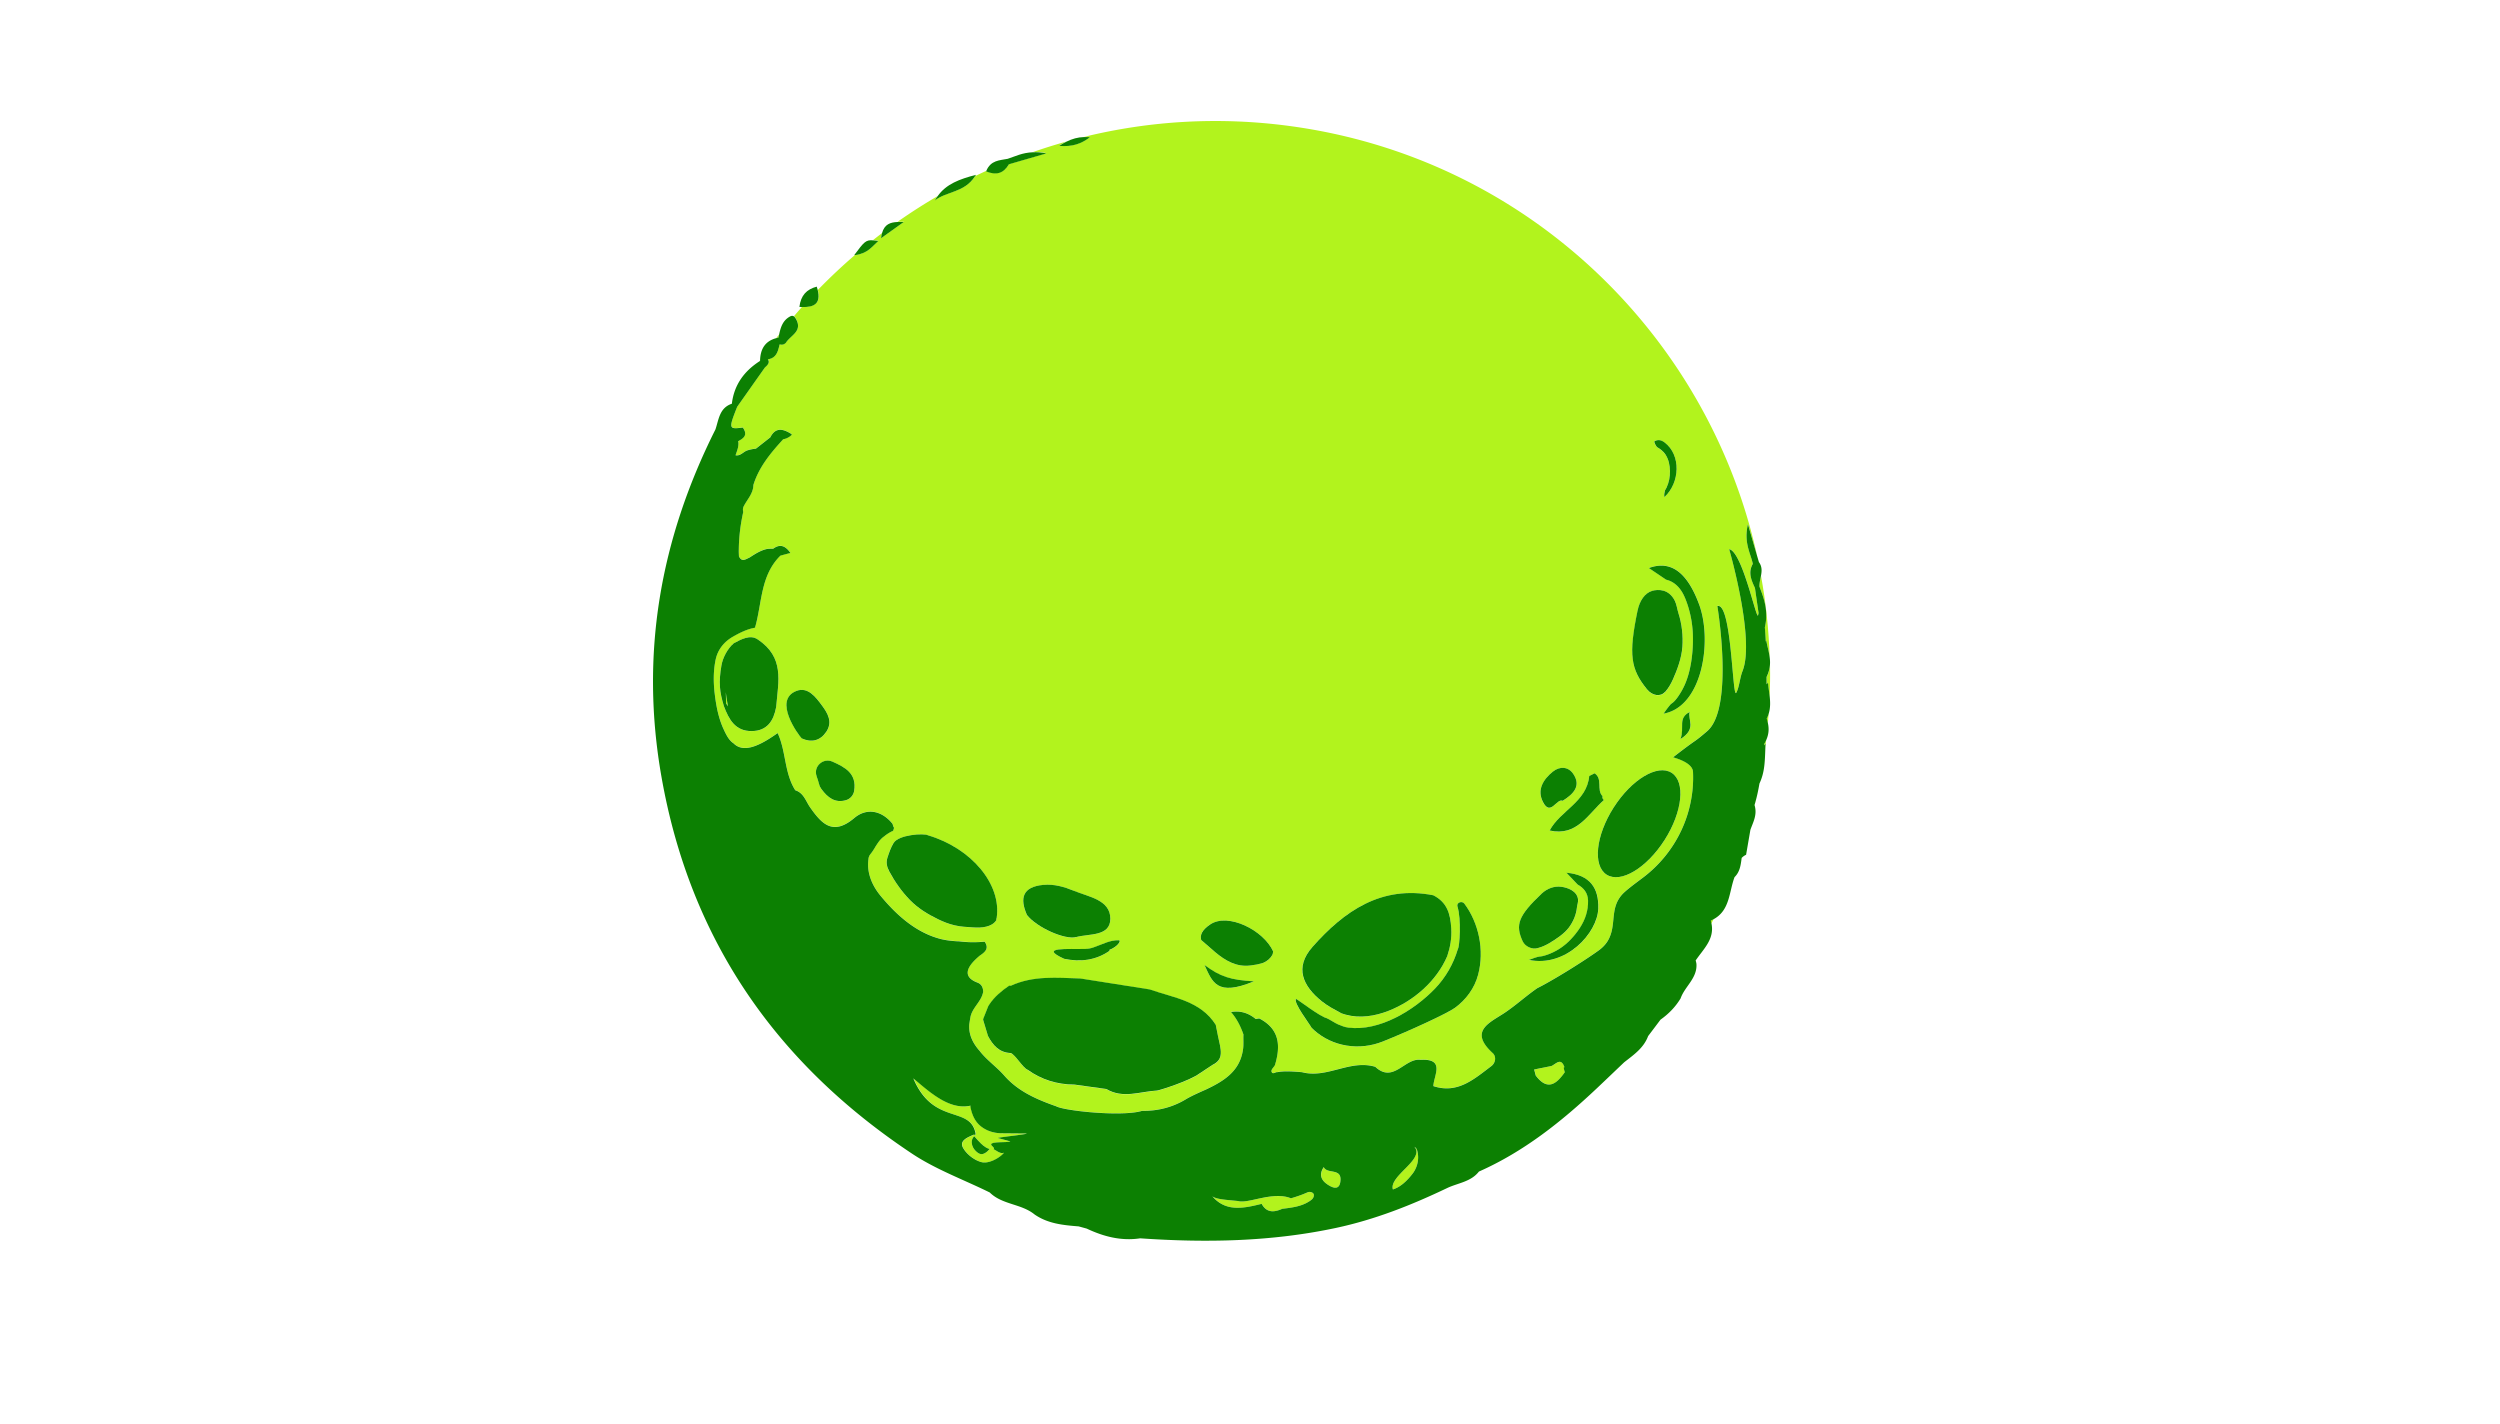 <?xml version="1.0" encoding="UTF-8"?>
<svg data-bbox="150.455 27.88 257.381 257.981" viewBox="0 0 576 328" xmlns="http://www.w3.org/2000/svg" data-type="color">
    <g>
        <path d="m167.22 159.5.06 2.57c.15.24.31.46.46.68-.05-.25-.1-.49-.15-.76-.16-.83-.28-1.66-.36-2.5Z" fill="#b2f31d" data-color="1"/>
        <path d="M405.38 135.17c1.07 2.8 2.1 5.61 1.24 9.41.09.99.16 2.08.22 3.24.05-.06.09-.12.13-.18.19 1.22.59 2.45.76 3.76-.2-6.36-.88-12.64-2-18.78-.16.85-.4 1.71-.36 2.56Z" fill="#b2f31d" data-color="1"/>
        <path d="M320.92 274.05c1.82-.58 3.33-2.07 4.52-3.61 1.11-1.44 1.56-3.3 1.16-5.07-.11-.49-.28-.93-.74-1.15 2.51 2.86-5.89 6.7-4.95 9.83Z" fill="#b2f31d" data-color="1"/>
        <path d="M404.24 185.59c.08-.32.15-.65.22-.97-.08.29-.16.58-.25.85l.03.12Z" fill="#b2f31d" data-color="1"/>
        <path d="m394.12 212.11.1.15c-.03-.03-.05-.06-.08-.09.06.22.11.43.15.64.17-.34.34-.69.51-1.04-.22.12-.44.23-.68.34Z" fill="#b2f31d" data-color="1"/>
        <path d="M406.4 171.75c.11-.13.22-.27.34-.4-.01.33-.03.65-.04.97.08-.62.16-1.24.23-1.87-.14.32-.3.65-.5.98 0 .11-.02.21-.03.32Z" fill="#b2f31d" data-color="1"/>
        <path d="M179.49 77.08c-.21.27-.43.54-.64.81.16-.04.31-.1.49-.13l.15-.68Z" fill="#b2f31d" data-color="1"/>
        <path d="M175.11 83.02c-.05.07-.09.14-.14.21.05-.03.09-.06.13-.09v-.11Z" fill="#b2f31d" data-color="1"/>
        <path d="M407.8 153.26a7.26 7.26 0 0 1-.77 2.7v1.68c.09-.11.18-.23.28-.34.1 1.1.29 2.2.41 3.29.1-2.45.14-4.9.09-7.33Z" fill="#b2f31d" data-color="1"/>
        <path d="M353.85 247.8c2.69 3.58 4.77 2.01 6.71-.78-.15-.35-.22-.71-.24-1.09l.15-.05c-.8-2.32-1.95-.73-3-.27-1.32.27-2.65.53-3.97.8l.36 1.39Z" fill="#b2f31d" data-color="1"/>
        <path d="M183.46 73.59c1.44 2.75-1.33 3.67-2.37 5.33-.41.45-.9.56-1.46.39-.38 1.56-.7 3.16-2.71 3.44.04.06.08.14.12.23.23.48-.03 1.03-.78 1.63-2.17 3.07-4.24 6.01-6.41 9.08-2.03 5.18-1.93 5.17 1.3 4.8 1.26 1.8.1 2.49-1.12 3.16l.08.11c.15 1.11-.31 2.1-.64 3.11 1.18.22 1.82-.87 2.8-1.15.62-.17 1.25-.31 1.89-.37 1.11-.87 2.21-1.74 3.32-2.61 1.28-2.56 3.19-1.83 4.92-.73.24.15-1.03 1.1-1.93 1.14-2.87 3.14-5.59 6.38-6.89 10.55-.02 1.98-1.43 3.33-2.24 4.95-.19.4-.22.81-.09 1.24-.63 2.85-1 5.72-1.03 8.66-.01.53.01 1.05.03 1.6.68 1.43 1.58.65 2.45.28 1.29-.85 2.59-1.69 4.15-2 .43-.03.87-.05 1.27-.02 1.27-.93 2.58-1.09 3.99.96-.77.21-1.54.41-2.3.62-4.66 4.59-4.2 10.97-5.86 16.61-1.81.3-3.59 1.2-5.11 2.08-2.02 1.15-3.46 2.95-3.95 5.24-.56 2.64-.53 5.39-.2 8.06.34 2.75.86 5.47 2.03 8 .53 1.14 1.18 2.55 2.27 3.24 2.04 2.06 5.24 1.2 10.18-2.35 1.97 4.2 1.51 9.15 4.06 13.18 1.97.61 2.42 2.52 3.43 3.96 2.67 3.79 5.24 6.6 10.18 2.43 2.81-2.37 6.29-1.79 8.82 1.37.05.31.16.6.32.87a2.2 2.2 0 0 1-.21.7c-.6.28-1.18.61-1.73 1.03-.1.08-.19.16-.29.24-.7.48-1.21 1.11-1.66 1.8-.19.28-.37.57-.54.86-.32.51-.64 1.02-1.02 1.48-.22.28-.36.6-.42.96.05.24-1.03 4.04 2.84 8.7 3.69 4.44 8.15 8.42 13.8 9.87 1.33.34 2.68.46 4.05.54h.16c1.89.23 3.86.26 5.91.08 1.07 1.54.11 2.4-1.08 3.17q-5.37 4.43-.57 6.26c.93.36 1.26 1.12 1.31 2.05-.33 2.31-2.56 3.68-2.95 5.96-.11.54-.18 1.09-.27 1.64-.14 2.41.88 4.36 2.41 6.1 1.62 2.11 3.85 3.63 5.61 5.61 3.22 3.71 7.55 5.56 12.03 7.14 1.89 1.05 15.13 2.45 19.76 1.05 3.74.05 7.21-.87 10.4-2.85 1.41-.79 2.9-1.43 4.38-2.09 4.03-1.91 7.72-4.13 8.47-9.09.2-1.11.06-2.39.12-3.57-.64-1.85-1.51-3.61-2.86-5.17 2.22-.39 4.07.28 5.7 1.61.25-.05.51-.1.81-.13 4.68 2.41 4.96 6.3 3.6 10.76-.29.52-.93 1.01-.77 1.5.24.74.9.04 1.34.11 1.86-.35 3.75-.13 5.65 0 5.78 1.55 11.1-2.99 16.91-1.23 4.18 3.92 6.8-2.09 10.43-1.61 5.71-.31 3.08 3.48 2.94 6.05 5.59 1.86 9.42-1.64 13.37-4.61.95-.72 1.21-2.17.31-3-5.6-5.12-.65-7 2.79-9.3 2.61-1.74 4.91-3.88 7.49-5.66 3.34-1.64 10.63-6.15 14.14-8.69.9-.65 1.68-1.46 2.22-2.43 1.93-3.51.28-7.14 3.14-10.41.79-.9 2.57-2.23 4.76-3.87 7.66-5.73 12.04-14.87 11.61-24.42-.11-2.4-4.93-3.37-4.56-3.39 0 0 2.95-2.31 4.76-3.56 1.01-.7 2-1.54 3.05-2.42 6.28-5.35 2.36-28.84 2.36-28.84 3.34-.97 3.44 21.73 4.37 19.95.71-1.35.8-3.38 1.43-4.98 2.93-7.37-3.08-28.08-3.08-28.08 3.06.56 6.37 16.81 6.67 15.19.04-.19.07-.35.1-.48-.3-2.08-.57-3.93-.83-5.77-.84-1.79-1.64-3.59-.49-5.56-.55-2.52-2.11-4.87-1.13-9.13.88 3.04 1.52 5.24 2.11 7.28-11.21-50.78-53.02-91.59-107.55-98.98-16.36-2.22-32.42-1.22-47.54 2.49.45-.01.91 0 1.39.04-2.06 1.55-4.08 2.24-7.11 1.99.57-.37 1.11-.68 1.64-.95-2.58.73-5.14 1.53-7.66 2.41.91-.03 1.93.03 3.11.26-3.99 1.16-6.32 1.84-8.66 2.51-1.24 2.11-2.91 2.59-5.26 1.63 0-.02.02-.04.03-.06-.86.39-1.71.79-2.56 1.21-2.44 3.8-6.58 3.44-9.25 5.57.19-.35.41-.67.63-.98-3.17 1.85-6.26 3.83-9.26 5.94.48-.02.97-.01 1.47 0-1.49 1.06-2.98 2.13-5.24 3.74.05-.43.12-.8.21-1.14-.71.53-1.41 1.08-2.1 1.63.35.03.76.08 1.26.15-1.42 1.26-2.48 2.92-5.4 3.26-2.97 2.55-5.82 5.24-8.55 8.05.73 3.05-.72 3.98-3.63 3.89-.63.71-1.25 1.42-1.87 2.15.23.16.4.44.54.72Zm-4.64 89.36c-.58 3.15-2.07 5.46-5.6 5.5-3.81.05-5.29-2.7-6.43-5.74-1.03-3.39-1.22-5.47-.58-9.31.28-1.8 1.42-3.96 2.84-5.17 1.64-.88 3.82-2.12 5.54-.88 6.15 4.14 4.78 9.42 4.23 15.61Zm189.44 46.38c-.17 5.67-7.47 13.62-15.98 11.84.61-.26 2.17-.76 2.34-.76.58-.02 1.16-.18 1.71-.37 1.04-.36 2.06-.85 2.99-1.43 1.87-1.18 3.47-2.94 4.68-4.78 1.24-1.9 1.98-4.04 1.91-6.32-.05-1.72-.99-2.93-2.39-3.69-.86-.91-1.72-1.81-2.58-2.72 5.48.5 7.47 3.58 7.33 8.24Zm18.94-39.06c.99-2.74-.69-4.76 2.1-6.23-.51 1.75 1.72 3.83-2.1 6.23Zm-3.7-68.34c3.84 2.9 3.58 9.28-.03 12.6-.1-.44-.02-.96.13-1.55.14-.21.27-.43.38-.67.54-1.16.79-2.48.77-3.76-.02-1.31-.28-2.73-1.04-3.83-.52-.75-1.22-1.28-1.99-1.73-.33-.46-.57-.93-.6-1.3.84-.48 1.61-.32 2.36.24Zm7.98 37.31c3.09 8.34.81 23.55-8.17 25.17.42-.68 1.59-2.17 1.75-2.27.53-.32.98-.84 1.39-1.39a16.1 16.1 0 0 0 1.97-3.57c1.07-2.65 1.56-6.01 1.64-9.29.08-3.38-.46-6.86-1.83-10.16-1.03-2.48-2.61-3.77-4.35-4.19-1.32-.89-2.64-1.78-3.97-2.68 5.41-1.99 9.04 1.51 11.57 8.37Zm-14.17 1.44c.48-2.28 1.67-4.03 3.35-4.52 1.37-.41 3.88-.47 5.24 2.31.41.84.53 1.92.81 2.79.83 2.6 1.1 5.27.92 7.79-.19 2.61-1.23 5.37-2.16 7.46-.45 1.01-1.04 2.05-1.7 2.79l-.14.16c-1.03 1.16-2.92.9-4.15-.62-3.74-4.62-4.29-7.91-2.16-18.14Zm-5.52 45.37c4.13-6.48 10.11-10.05 13.35-7.99 3.24 2.07 2.51 8.99-1.62 15.47s-10.11 10.05-13.35 7.99c-3.24-2.07-2.51-8.99 1.62-15.47Zm-4.38-7.87c1.92 1.3.37 3.8 1.81 5.27-.08.36.02.66.32.88-3.66 3.25-6.21 8.46-12.5 7.03 2.46-4.61 8.56-6.57 9.12-12.56.42-.21.83-.41 1.25-.62Zm-9.64-.38c1.62-1.32 3.58-1.17 4.72.53 1.81 2.7.16 4.54-2.46 6.19-1.39-.64-2.8 3.69-4.54.27-1.43-2.82.08-5.19 2.27-6.98Zm-2.55 28.08c1.21-1.15 2.88-1.78 4.54-1.56 1.36.18 3.59.91 3.83 2.89.07.6-.2 1.25-.25 1.83-.17 1.73-.86 3.33-1.89 4.7-1.07 1.42-2.95 2.68-4.51 3.58-.75.44-1.63.85-2.47 1.07l-.18.05c-1.32.35-2.89-.37-3.46-1.61-1.71-3.75-1.05-5.79 4.4-10.96Zm-52.84 12.31c7.34-8.3 15.86-14.24 27.83-11.91 3.16 1.59 3.95 4.19 4.15 7.65.14 2.3-.27 4.39-.93 6.38-2.46 5.76-7.7 10.29-13.48 12.58-3.13 1.24-6.61 1.8-9.91.9-.33-.09-.64-.19-.96-.3-1.59-.87-3.21-1.7-4.6-2.82-4.3-3.46-6.32-7.72-2.11-12.48Zm-3.8 11.95c.86.47 5.56 4.11 7.09 4.46.51.2 2.08 1.24 2.59 1.42 1.01.37 1.32.61 2.39.75 7.12.93 15.16-3.98 19.96-8.98 2.53-2.63 4.27-5.76 5.28-9.14.4-.5.84-6.83-.11-9.81-.27-.86 1.05-1.36 1.59-.64 3.31 4.4 4.7 10.72 3.16 16.45-.82 3.05-2.77 5.68-5.32 7.56-1.73 1.27-10.28 5.22-16.62 7.76-5.35 2.15-11.54 1.23-15.84-2.62-.2-.18-.39-.36-.58-.55-.48-.92-4.2-5.72-3.6-6.66Zm-21.06-7.79c3.65 2.71 6.04 3.46 11.38 3.76-8.57 3.53-9.54.19-11.38-3.76Zm1.35-9.38c4.08-2.71 12.24 1.32 14.46 6.23-.02.32-.08.62-.24.9-.44.75-1.2 1.39-2 1.72-.15.06-.31.11-.47.15-.34.08-.68.17-1.03.25-.5.09-1 .15-1.49.23h-.05c-3.15.39-5.72-1.1-8.06-3.07-1.09-.92-2.17-1.86-3.24-2.81-.3-1.11.13-2.29 2.11-3.61Zm-23.3 5.91c-.06.02.08.11.13.16-3.21 2.25-6.75 2.65-10.5 1.88-6.15-2.8 1.02-2.16 4.94-2.28.6-.02 1.2-.13 1.78-.32 2.2-.76 3.77-1.72 5.82-1.66.77.02-.28 1.53-2.16 2.23Zm-15.22-14.99c2.52-.24 4.86.44 7.1 1.37 3.4 1.4 8.38 2.08 8.37 6.43 0 4.13-4.91 3.4-7.88 4.22-2.55.7-9.06-2.18-11.34-5.08-1.72-3.91-.99-6.48 3.74-6.93Zm-7.82 23.24.37.03c5.17-2.38 10.64-1.84 16.07-1.67l15.96 2.52c5.48 1.95 11.65 2.59 15.19 8.15.17.85.34 1.71.51 2.57.67 3.16 1.49 5.33-1.28 6.67-.39.24-2.59 1.73-2.98 1.97-2.31 1.69-8.96 3.81-9.76 3.93-3.91.21-7.86 1.94-11.69-.35l-7.33-1.02c-3.98-.02-7.61-1.12-10.85-3.44-1.02-.39-2.81-3.45-3.83-3.83-2.67-.09-4.14-1.79-5.27-3.94-.37-1.24-.75-2.48-1.12-3.72 0-.07.01-.14.02-.21.38-.95.75-1.9 1.13-2.85.1-.17.21-.34.32-.51 1.14-1.7 2.82-3.11 4.54-4.28Zm-18.72-34.66c10.01 2.96 16.94 11.27 15.82 18.98-.08.2-.11.4-.11.6-1.01 1.55-3.34 1.77-5.23 1.64-1.47-.11-2.92-.15-4.37-.49-1.31-.31-2.57-.8-3.78-1.39-2.38-1.16-4.62-2.51-6.48-4.42-1.87-1.92-3.51-4.23-4.77-6.59-.59-1.11-.8-2.05-.41-3.26.36-1.12.76-2.28 1.38-3.29 1.17-1.94 7.02-2.3 7.94-1.77Zm-17-10.26a2.699 2.699 0 0 1-1.87 2.15c-2.44.73-4.23-.51-5.72-2.62-.22-.31-.4-.66-.48-1.03-.14-.63-.38-1.27-.6-1.9-.74-2.23 1.53-4.26 3.68-3.3 2.9 1.29 5.62 2.72 4.99 6.71Zm-7.41-19.66c1.31 1.78 2.5 3.8 1.01 6.03-1.38 2.07-3.35 2.59-5.67 1.55-.71-.73-6.73-8.83-1.22-10.94 2.64-1.01 4.44 1.41 5.88 3.36Z" fill="#b2f31d" data-color="1"/>
        <path d="M224.81 261.17c-.02.15-.06.31-.09.46-.07-.08-.15-.16-.23-.23-1.4.58-3.43 1.36-2.62 2.96.78 1.54 2.72 3.05 4.41 3.43 1.64.37 4.12-1.01 5.1-2.21-.86.43-1.89-.63-2.39-.75.39-.45-.94-.96-.49-1.3.46-.51 3.7-.25 4.31-.53-.03-.04-2.79-.74-2.82-.79-.13-.16 6.58-.83 6.64-1.04 0 0-3.64-.03-5.76-.05-1.3-.01-2.6-.28-3.74-.89-1.94-1.03-3.01-2.6-3.52-5.26.01-.08.03-.16.06-.24-.02.02-.03.04-.05.05-4.83 1.02-9.28-3.07-13.12-6.3 4.63 10.97 13.12 6.17 14.34 12.7Zm3.2 3.56c-.43.5-1.45 1.55-2.37 1.07-1.7-.89-2.31-2.95-1.16-4.01.91 1.04 2.17 2.61 3.54 2.94Z" fill="#b2f31d" data-color="1"/>
        <path d="M290.7 277.37c1.16 2.12 2.87 1.97 4.74 1.14 2.38-.29 4.8-.57 6.75-2.09.54-.42 1.04-1.62-.4-1.8-.49-.06-1.01.5-4.35 1.47-4.12-1.7-9.92 1.33-12.13.63-3.04-.3-5.06-.41-5.98-1.09 3.18 3.71 7.28 2.74 11.37 1.74Z" fill="#b2f31d" data-color="1"/>
        <path d="M306.25 273.16c1.31.77 2.46.81 2.61-1.17.22-2.91-3.08-1.41-3.85-3.07-1.29 1.92-.43 3.26 1.25 4.25Z" fill="#b2f31d" data-color="1"/>
        <path d="M407.31 166.75c.07-.8.13-1.61.19-2.41-.12.41-.27.82-.49 1.23.13.4.23.79.3 1.18Z" fill="#b2f31d" data-color="1"/>
        <path d="M304.49 230.66c1.39 1.12 3.01 1.95 4.6 2.82.32.1.64.21.96.3 3.3.9 6.77.34 9.91-.9 5.78-2.29 11.01-6.82 13.48-12.58.66-1.99 1.07-4.08.93-6.38-.21-3.46-.99-6.05-4.15-7.65-11.97-2.33-20.49 3.61-27.83 11.91-4.21 4.76-2.19 9.02 2.11 12.48Z" fill="#0c8002" data-color="2"/>
        <path d="M302.76 237.34c4.29 3.85 10.48 4.77 15.84 2.62 6.34-2.54 14.88-6.49 16.62-7.76 2.55-1.87 4.5-4.5 5.32-7.56 1.54-5.73.14-12.05-3.16-16.45-.54-.72-1.86-.23-1.59.64.94 2.98.5 9.31.11 9.81-1.01 3.38-2.75 6.51-5.28 9.14-4.8 5-12.84 9.91-19.96 8.98-1.07-.14-1.38-.38-2.39-.75-.51-.19-2.07-1.22-2.59-1.42-1.53-.35-6.23-3.99-7.09-4.46-.6.94 3.12 5.74 3.6 6.66.19.19.38.37.58.55Z" fill="#0c8002" data-color="2"/>
        <path d="M247.94 215.9c2.98-.82 7.87-.09 7.88-4.22.01-4.35-4.97-5.03-8.37-6.43-2.24-.92-4.59-1.61-7.1-1.37-4.73.46-5.46 3.02-3.74 6.93 2.28 2.91 8.79 5.79 11.34 5.08Z" fill="#0c8002" data-color="2"/>
        <path d="M288.9 226.1c-5.34-.3-7.73-1.06-11.38-3.76 1.84 3.96 2.81 7.3 11.38 3.76Z" fill="#0c8002" data-color="2"/>
        <path d="M224.65 40.63c.07-.12.15-.22.22-.35-3.8.99-6.86 2.11-8.85 4.93-.22.31-.44.63-.63.98 2.67-2.13 6.81-1.77 9.25-5.57Z" fill="#0c8002" data-color="2"/>
        <path d="M250.13 218.63c-3.92.12-11.09-.52-4.94 2.28 3.75.77 7.29.37 10.5-1.88-.05-.05-.19-.13-.13-.16 1.88-.7 2.93-2.21 2.16-2.23-2.05-.05-3.62.91-5.82 1.66-.57.2-1.17.31-1.78.32Z" fill="#0c8002" data-color="2"/>
        <path d="M188.41 66.84c-.06-.25-.13-.52-.23-.8-2.34.63-3.66 1.99-4 4.67l.6.03c2.9.09 4.36-.85 3.63-3.89Z" fill="#0c8002" data-color="2"/>
        <path d="M407.02 157.64v-1.68c.47-.96.69-1.85.77-2.7.06-.64.02-1.26-.06-1.87-.17-1.31-.57-2.54-.76-3.76-.05.06-.09.12-.13.18-.06-1.16-.13-2.24-.22-3.24.86-3.8-.17-6.6-1.24-9.41-.04-.85.21-1.7.36-2.56.19-1.04.26-2.08-.49-3.1l-.42-1.44c-.59-2.04-1.23-4.24-2.11-7.28-.98 4.26.58 6.6 1.13 9.13-1.14 1.97-.35 3.77.49 5.56.26 1.84.53 3.68.83 5.77l-.1.48c-.3 1.62-3.61-14.63-6.67-15.19 0 0 6.01 20.71 3.08 28.08-.63 1.59-.72 3.62-1.43 4.98-.93 1.78-1.03-20.92-4.37-19.95 0 0 3.92 23.49-2.36 28.84-1.04.89-2.03 1.73-3.05 2.42-1.81 1.25-4.75 3.56-4.76 3.56-.37.02 4.45.99 4.56 3.39.43 9.55-3.95 18.69-11.61 24.42-2.19 1.64-3.97 2.97-4.76 3.87-2.86 3.27-1.21 6.9-3.14 10.41-.53.97-1.32 1.78-2.22 2.43-3.51 2.54-10.8 7.05-14.14 8.69-2.58 1.78-4.88 3.91-7.49 5.66-3.44 2.3-8.39 4.18-2.79 9.3.9.82.64 2.28-.31 3-3.95 2.97-7.78 6.47-13.37 4.61.14-2.57 2.77-6.36-2.94-6.05-3.64-.49-6.26 5.52-10.43 1.61-5.8-1.76-11.13 2.78-16.91 1.23-1.89-.13-3.79-.34-5.65 0-.44-.08-1.1.63-1.34-.11-.16-.49.48-.98.77-1.5 1.36-4.46 1.08-8.35-3.6-10.76-.29.03-.56.08-.81.13-1.62-1.34-3.48-2-5.7-1.61 1.35 1.56 2.22 3.32 2.86 5.17-.06 1.18.08 2.46-.12 3.57-.75 4.96-4.45 7.18-8.47 9.09-1.48.66-2.96 1.3-4.38 2.09-3.18 1.98-6.66 2.9-10.4 2.85-4.62 1.39-17.87 0-19.76-1.05-4.48-1.58-8.81-3.43-12.03-7.14-1.76-1.99-3.98-3.5-5.61-5.61-1.54-1.75-2.56-3.7-2.41-6.1.09-.55.16-1.09.27-1.64.39-2.28 2.61-3.66 2.95-5.96-.05-.93-.38-1.69-1.31-2.05q-4.8-1.82.57-6.26c1.19-.78 2.14-1.63 1.08-3.17-2.05.18-4.03.16-5.91-.08h-.16c-1.37-.07-2.72-.2-4.05-.54-5.64-1.44-10.11-5.43-13.8-9.87-3.87-4.65-2.79-8.46-2.84-8.7.06-.36.2-.68.42-.96.38-.46.71-.97 1.02-1.48.17-.3.35-.58.54-.86.45-.69.96-1.33 1.66-1.8.1-.08.19-.17.29-.24a9.29 9.29 0 0 1 1.73-1.03c.1-.21.17-.44.21-.7a2.47 2.47 0 0 1-.32-.87c-2.53-3.16-6.01-3.74-8.82-1.37-4.94 4.17-7.51 1.36-10.18-2.43-1.01-1.43-1.47-3.35-3.43-3.96-2.55-4.02-2.1-8.97-4.06-13.18-4.94 3.54-8.14 4.41-10.18 2.35-1.09-.69-1.74-2.1-2.27-3.24-1.17-2.52-1.69-5.25-2.03-8-.33-2.67-.36-5.41.2-8.06.49-2.29 1.93-4.08 3.95-5.24 1.52-.87 3.3-1.78 5.11-2.08 1.65-5.64 1.2-12.02 5.86-16.61.77-.21 1.54-.41 2.3-.62-1.41-2.05-2.72-1.89-3.99-.96-.4-.03-.83 0-1.27.02-1.56.31-2.86 1.16-4.15 2-.87.37-1.77 1.15-2.45-.28-.02-.55-.05-1.06-.03-1.6.03-2.94.4-5.81 1.03-8.66-.13-.43-.1-.84.09-1.24.81-1.62 2.22-2.97 2.24-4.95 1.3-4.17 4.02-7.41 6.89-10.55.9-.05 2.17-.99 1.93-1.14-1.72-1.1-3.64-1.84-4.92.73-1.11.87-2.21 1.74-3.32 2.61-.64.05-1.27.19-1.89.37-.98.27-1.62 1.37-2.8 1.15.33-1.01.79-2 .64-3.11-.02-.04-.05-.07-.08-.11 1.22-.67 2.38-1.36 1.12-3.16-3.24.37-3.34.38-1.3-4.8 2.17-3.07 4.24-6.01 6.41-9.08.75-.6 1.01-1.15.78-1.63-.04-.09-.08-.16-.12-.23 2.01-.28 2.33-1.88 2.71-3.44.56.17 1.05.06 1.46-.39 1.04-1.67 3.81-2.58 2.37-5.33-.15-.28-.31-.56-.54-.72-.23-.16-.52-.19-.92.03-1.69.93-2.14 2.52-2.5 4.17l-.15.68c-.18.03-.33.09-.49.13-2.56.67-3.67 2.49-3.74 5.13v.11c-.05.03-.09.06-.13.09-3.57 2.31-5.86 5.46-6.37 9.78-2.86.95-3.01 3.63-3.78 5.92-12.76 25.42-17.43 51.93-12.4 80.25 6.64 37.44 26.44 65.85 57.72 86.63 5.51 3.66 11.9 5.98 17.88 8.93 2.87 2.84 7.27 2.57 10.32 5.06 3.06 2.13 6.6 2.47 10.16 2.75.62.17 1.23.34 1.86.51 3.9 1.84 7.95 2.9 12.31 2.24 15.13 1.04 30.13.8 45.09-2.39 9.03-1.93 17.39-5.25 25.62-9.18 2.49-1.19 5.48-1.42 7.34-3.81 10.36-4.59 19.06-11.53 27.22-19.23 2.09-1.97 4.16-3.96 6.24-5.94 2.17-1.71 4.49-3.26 5.53-6.05.98-1.29 1.88-2.49 2.85-3.78 1.87-1.32 3.44-2.93 4.63-4.9.96-2.76 3.86-4.64 3.65-7.94-.04-.27-.1-.54-.18-.8 1.76-2.61 4.37-4.88 3.65-8.48a8.38 8.38 0 0 0-.15-.64c.03.03.05.06.08.09l-.1-.15c.24-.1.47-.22.68-.34 3.75-2.05 3.52-6.28 4.8-9.68 1.25-1.21 1.43-2.82 1.64-4.42.29-.31.63-.55 1.02-.73.33-1.91.66-3.82.99-5.74.61-1.75 1.62-3.44.98-5.62l-.03-.12c.09-.26.17-.55.25-.85.33-1.17.62-2.55.89-4.09 1.22-2.6 1.24-5.06 1.36-8.22.01-.32.02-.64.04-.97l-.34.4c0-.11.02-.21.03-.32.21-.34.36-.66.5-.98.57-1.32.62-2.51.38-3.7-.08-.39-.18-.79-.3-1.18.22-.41.37-.82.49-1.23.36-1.23.34-2.48.21-3.75-.12-1.09-.31-2.19-.41-3.29-.1.11-.19.23-.28.34Zm-49.57 87.97c1.05-.47 2.2-2.05 3 .27l-.15.05c.02.38.1.74.24 1.09-1.94 2.8-4.02 4.36-6.71.78l-.36-1.39c1.32-.27 2.65-.53 3.97-.8Zm-31.59 18.61c.46.22.63.66.74 1.15.39 1.77-.05 3.63-1.16 5.07-1.19 1.54-2.69 3.03-4.52 3.61-.95-3.12 7.46-6.96 4.95-9.83ZM305 268.91c.78 1.66 4.08.16 3.85 3.07-.15 1.99-1.3 1.95-2.61 1.17-1.68-.99-2.54-2.33-1.25-4.25Zm-19.7 7.81c2.21.7 8.02-2.33 12.13-.63 3.34-.97 3.85-1.53 4.35-1.47 1.44.17.94 1.38.4 1.8-1.95 1.52-4.37 1.8-6.75 2.09-1.87.83-3.58.98-4.74-1.14-4.1 1-8.19 1.96-11.37-1.74.92.68 2.94.79 5.98 1.09Zm-61.72-21.95s.03-.04.05-.05l-.06.24c.52 2.66 1.58 4.23 3.52 5.26 1.15.61 2.44.88 3.74.89 2.13.02 5.76.05 5.76.05-.06.22-6.76.88-6.64 1.04.03.04 2.79.75 2.82.79-.6.28-3.85.02-4.31.53-.44.34.88.85.49 1.3.5.12 1.54 1.18 2.39.75-.98 1.2-3.46 2.58-5.1 2.21-1.69-.38-3.63-1.89-4.41-3.43-.81-1.6 1.22-2.38 2.62-2.96.08.07.16.15.23.23.04-.15.07-.31.09-.46-1.22-6.53-9.71-1.73-14.34-12.7 3.84 3.23 8.28 7.32 13.12 6.3Z" fill="#0c8002" data-color="2"/>
        <path d="M201.11 55.37c-1.66-.13-2.06.41-4.32 3.44.06 0 .12-.02.18-.03 2.93-.34 3.98-2 5.4-3.26-.5-.07-.91-.12-1.26-.15Z" fill="#0c8002" data-color="2"/>
        <path d="M232.45 37.85c2.34-.68 4.67-1.36 8.66-2.51-1.18-.23-2.2-.3-3.11-.26-2.49.09-4.14.97-5.83 1.51-1.83.37-3.92.28-4.95 2.84 0 .02-.02.04-.03.06 2.36.96 4.02.48 5.26-1.63Z" fill="#0c8002" data-color="2"/>
        <path d="M208.24 51.15c-.5 0-.99-.01-1.47 0-1.59.07-2.99.48-3.56 2.59-.09.34-.17.71-.21 1.14 2.26-1.61 3.75-2.68 5.24-3.74Z" fill="#0c8002" data-color="2"/>
        <path d="M251.13 31.62c-.48-.05-.94-.05-1.39-.04-1.4.04-2.69.39-4.08 1.08-.53.27-1.07.58-1.64.95 3.03.25 5.05-.44 7.11-1.99Z" fill="#0c8002" data-color="2"/>
        <path d="M389.29 164.04c-2.79 1.47-1.11 3.49-2.1 6.23 3.82-2.4 1.58-4.48 2.1-6.23Z" fill="#0c8002" data-color="2"/>
        <path d="M383.72 104.72c.75 1.1 1.02 2.52 1.04 3.83.02 1.28-.23 2.6-.77 3.76-.11.24-.24.46-.38.67-.15.59-.23 1.11-.13 1.55 3.6-3.32 3.87-9.71.03-12.6-.75-.56-1.51-.73-2.36-.24.02.38.27.84.6 1.3.77.45 1.47.97 1.99 1.73Z" fill="#0c8002" data-color="2"/>
        <path d="M279.99 219.38c2.34 1.97 4.91 3.46 8.06 3.07h.05c.49-.08 1-.14 1.49-.23.34-.08.68-.17 1.03-.25.16-.05.32-.09.47-.15.8-.33 1.56-.97 2-1.72.16-.27.22-.58.24-.9-2.23-4.91-10.38-8.94-14.46-6.23-1.98 1.32-2.42 2.5-2.11 3.61 1.07.95 2.15 1.89 3.24 2.81Z" fill="#0c8002" data-color="2"/>
        <path d="M174.59 147.34c-1.72-1.23-3.9 0-5.54.88-1.43 1.22-2.56 3.37-2.84 5.17-.64 3.84-.45 5.93.58 9.31 1.14 3.04 2.62 5.79 6.43 5.74 3.53-.04 5.02-2.36 5.6-5.5.55-6.19 1.92-11.47-4.23-15.61Zm-7.3 14.72-.06-2.57c.08.83.2 1.67.36 2.5.05.27.1.51.15.76-.15-.22-.3-.45-.46-.68Z" fill="#0c8002" data-color="2"/>
        <path d="M360.92 201.09c.86.91 1.72 1.81 2.58 2.72 1.4.76 2.35 1.97 2.39 3.69.06 2.29-.67 4.43-1.91 6.32-1.21 1.84-2.81 3.6-4.68 4.78-.93.59-1.94 1.08-2.99 1.43-.55.19-1.13.35-1.71.37-.17 0-1.73.5-2.34.76 8.51 1.79 15.81-6.17 15.98-11.84.14-4.66-1.85-7.74-7.33-8.24Z" fill="#0c8002" data-color="2"/>
        <path d="m354.28 218.44.18-.05c.84-.22 1.72-.63 2.47-1.07 1.55-.91 3.43-2.16 4.51-3.58 1.03-1.37 1.72-2.98 1.89-4.7.06-.58.32-1.23.25-1.83-.24-1.98-2.47-2.71-3.83-2.89-1.66-.23-3.32.41-4.54 1.56-5.45 5.17-6.1 7.21-4.4 10.96.56 1.24 2.14 1.96 3.46 1.61Z" fill="#0c8002" data-color="2"/>
        <path d="M357.04 191.35c6.29 1.42 8.84-3.78 12.5-7.03-.3-.22-.41-.52-.32-.88-1.44-1.47.11-3.96-1.81-5.27-.42.21-.83.41-1.25.62-.56 5.99-6.66 7.95-9.12 12.56Z" fill="#0c8002" data-color="2"/>
        <path d="M360.03 184.51c2.62-1.64 4.27-3.48 2.46-6.19-1.14-1.7-3.1-1.84-4.72-.53-2.2 1.79-3.71 4.16-2.27 6.98 1.74 3.42 3.15-.91 4.54-.27Z" fill="#0c8002" data-color="2"/>
        <path d="M184.72 170.13c2.31 1.03 4.28.52 5.67-1.55 1.49-2.24.31-4.26-1.01-6.03-1.44-1.95-3.24-4.37-5.88-3.36-5.51 2.11.51 10.22 1.22 10.94Z" fill="#0c8002" data-color="2"/>
        <path d="M188.13 178.8c.21.64.46 1.27.6 1.9.08.37.26.72.48 1.03 1.5 2.11 3.28 3.35 5.72 2.62.98-.29 1.71-1.14 1.87-2.15.63-3.99-2.09-5.42-4.99-6.71-2.14-.96-4.42 1.07-3.68 3.3Z" fill="#0c8002" data-color="2"/>
        <path d="M227.66 231.9c-.38.95-.75 1.9-1.13 2.85-.01.07-.02.14-.02.21.37 1.24.75 2.48 1.12 3.72 1.13 2.15 2.6 3.85 5.27 3.94 1.02.39 2.81 3.45 3.83 3.83 3.25 2.32 6.87 3.43 10.85 3.44l7.33 1.02c3.83 2.29 7.78.56 11.69.35.8-.12 7.45-2.23 9.76-3.93.39-.24 2.59-1.73 2.98-1.97 2.77-1.34 1.95-3.51 1.28-6.67-.17-.85-.34-1.71-.51-2.57-3.54-5.56-9.71-6.21-15.19-8.15l-15.96-2.52c-5.43-.18-10.9-.71-16.07 1.67l-.37-.03c-1.72 1.17-3.4 2.57-4.54 4.28-.11.17-.22.34-.32.51Z" fill="#0c8002" data-color="2"/>
        <path d="M225.64 265.8c.92.48 1.94-.57 2.37-1.07-1.37-.33-2.62-1.9-3.54-2.94-1.14 1.06-.53 3.12 1.16 4.01Z" fill="#0c8002" data-color="2"/>
        <path d="M204.49 197.53c-.38 1.2-.18 2.15.41 3.26 1.26 2.36 2.9 4.68 4.77 6.59 1.86 1.91 4.1 3.26 6.48 4.42 1.21.59 2.46 1.08 3.78 1.39 1.44.35 2.9.39 4.37.49 1.89.14 4.22-.08 5.23-1.64 0-.2.03-.4.11-.6 1.12-7.71-5.81-16.02-15.82-18.98-.92-.53-6.77-.16-7.94 1.77-.61 1.01-1.02 2.17-1.38 3.29Z" fill="#0c8002" data-color="2"/>
        <path d="M388.22 137.74c1.37 3.3 1.91 6.78 1.83 10.16-.07 3.28-.57 6.64-1.64 9.29a16.1 16.1 0 0 1-1.97 3.57c-.4.54-.86 1.07-1.39 1.39-.16.09-1.33 1.59-1.75 2.27 8.98-1.62 11.25-16.83 8.17-25.17-2.54-6.85-6.16-10.36-11.57-8.37 1.32.89 2.64 1.78 3.97 2.68 1.75.41 3.33 1.71 4.35 4.19Z" fill="#0c8002" data-color="2"/>
        <path d="m383.62 159.44.14-.16c.66-.74 1.25-1.78 1.7-2.79.93-2.09 1.98-4.85 2.16-7.46.18-2.51-.09-5.19-.92-7.79-.28-.87-.4-1.95-.81-2.79-1.36-2.77-3.86-2.71-5.24-2.31-1.68.5-2.87 2.24-3.35 4.52-2.13 10.23-1.58 13.52 2.16 18.14 1.24 1.53 3.12 1.79 4.15.62Z" fill="#0c8002" data-color="2"/>
        <path d="M370.17 201.52c3.24 2.07 9.21-1.51 13.35-7.99 4.13-6.48 4.86-13.4 1.62-15.47-3.24-2.07-9.21 1.51-13.35 7.99-4.13 6.48-4.86 13.4-1.62 15.47Z" fill="#0c8002" data-color="2"/>
    </g>
</svg>
